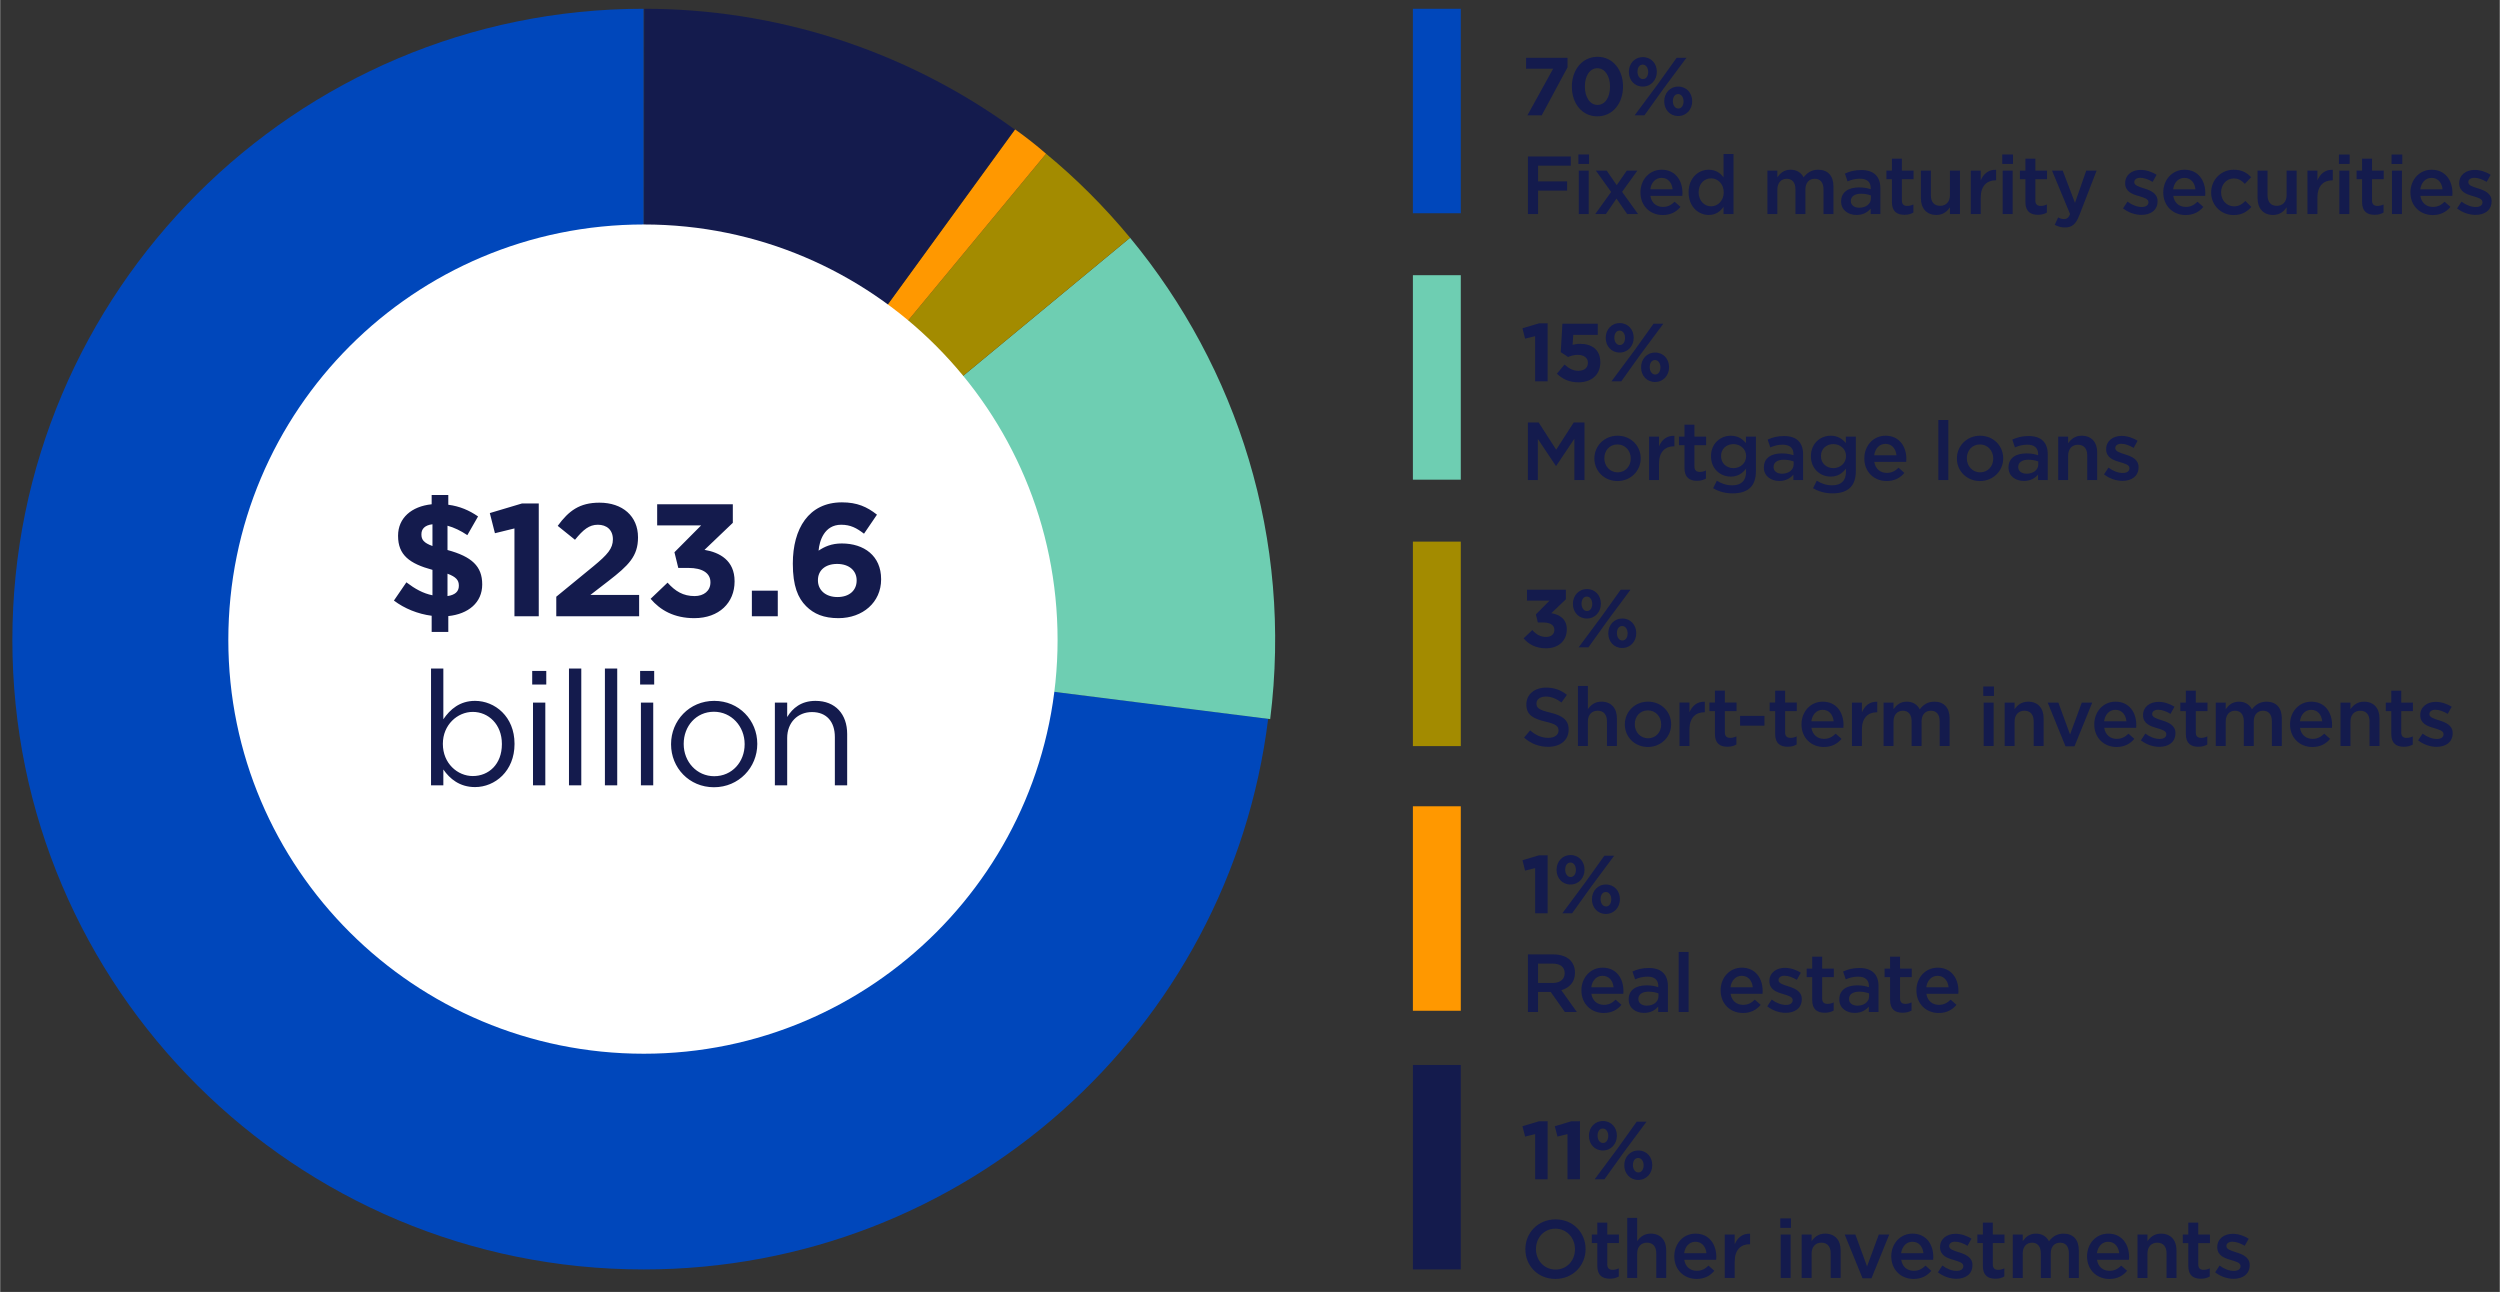<?xml version="1.0" encoding="UTF-8"?><svg id="a" xmlns="http://www.w3.org/2000/svg" width="7.597in" height="3.926in" viewBox="0 0 546.952 282.7"><rect x="0" y="0" width="546.952" height="282.7" fill="#333333" stroke="none"/><defs><style>.b{fill:#0047bb;}.c{fill:#fff;}.d{fill:#ff9800;}.e{fill:#141b4d;}.f{fill:#a38b00;}.g{fill:#6eceb2;}</style></defs><path class="b" d="m277.453,157.256l-136.67-17.217V1.919C64.565,1.919,2.663,63.821,2.663,140.039s61.902,137.734,138.12,137.734c70.415,0,128.255-52.424,136.67-120.517"/><path class="g" d="m277.894,157.353c4.933-39.366-7.158-76.895-30.661-105.332l-106.396,88.019,137.057,17.313Z"/><path class="f" d="m247.233,52.021c-5.61-6.771-11.8-12.961-18.377-18.377l-88.019,106.395,106.396-88.018Z"/><path class="d" d="m228.856,33.644c-2.225-1.935-4.449-3.675-6.771-5.32l-81.247,111.716,88.018-106.396Z"/><path class="e" d="m221.988,28.324C197.517,10.527,169.08,1.919,140.934,1.919l-.097,138.12L221.988,28.324Z"/><path class="c" d="m140.838,49.119c-50.296,0-90.92,40.624-90.92,90.92,0,49.909,40.624,90.533,90.92,90.533,49.909,0,90.533-40.624,90.533-90.533,0-50.296-40.624-90.92-90.533-90.92"/><rect class="b" x="309.12" y="1.919" width="10.479" height="44.743"/><rect class="g" x="309.121" y="60.217" width="10.478" height="44.743"/><rect class="f" x="309.121" y="118.515" width="10.478" height="44.743"/><rect class="d" x="309.121" y="176.427" width="10.478" height="44.743"/><rect class="e" x="309.121" y="233.03" width="10.478" height="44.743"/><g><path class="e" d="m169.511,171.842h2.695v-10.36c0-3.395,2.31-5.67,5.425-5.67,3.185,0,5.005,2.1,5.005,5.46v10.57h2.695v-11.235c0-4.305-2.555-7.245-6.93-7.245-3.115,0-5.005,1.575-6.195,3.535v-3.15h-2.695v18.095Zm-13.265-1.995c-3.815,0-6.685-3.15-6.685-7.035v-.07c0-3.815,2.695-7,6.615-7,3.815,0,6.72,3.185,6.72,7.07v.07c0,3.815-2.73,6.965-6.65,6.965m-.07,2.415c5.46,0,9.485-4.34,9.485-9.45v-.07c0-5.11-3.99-9.38-9.415-9.38-5.46,0-9.45,4.34-9.45,9.45v.07c0,5.11,3.955,9.38,9.38,9.38m-15.977-.42h2.695v-18.095h-2.695v18.095Zm-.175-22.05h3.08v-2.975h-3.08v2.975Zm-7.703,22.05h2.695v-25.55h-2.695v25.55Zm-7.864,0h2.695v-25.55h-2.695v25.55Zm-7.871,0h2.695v-18.095h-2.695v18.095Zm-.175-22.05h3.08v-2.975h-3.08v2.975Zm-13.002,20.02c-3.36,0-6.545-2.8-6.545-7v-.07c0-4.13,3.185-6.965,6.545-6.965,3.43,0,6.37,2.73,6.37,7v.07c0,4.375-2.87,6.965-6.37,6.965m.49,2.415c4.375,0,8.645-3.5,8.645-9.415v-.07c0-5.95-4.305-9.38-8.645-9.38-3.325,0-5.46,1.855-6.93,4.025v-11.095h-2.695v25.55h2.695v-3.465c1.4,2.03,3.57,3.85,6.93,3.85"/><path class="e" d="m183.204,130.642c-2.66,0-4.27-1.575-4.27-3.64v-.07c0-2.065,1.54-3.535,4.2-3.535s4.27,1.505,4.27,3.57v.07c0,2.1-1.54,3.605-4.2,3.605m.21,4.62c5.32,0,9.345-3.465,9.345-8.47v-.07c0-5.11-3.745-7.805-8.61-7.805-2.24,0-3.78.7-5.075,1.575.175-2.135,1.26-5.67,4.935-5.67,2.1,0,3.395.735,5.005,1.96l2.835-4.165c-2.17-1.715-4.34-2.695-7.665-2.695-7.315,0-10.745,5.81-10.745,13.37v.07c0,4.865,1.12,7.49,2.905,9.275,1.715,1.715,3.885,2.625,7.07,2.625m-18.938-.42h5.67v-5.6h-5.67v5.6Zm-12.603.42c5.46,0,8.82-3.395,8.82-8.015v-.07c0-4.55-3.255-6.3-6.58-6.86l6.195-5.915v-4.06h-16.555v4.62h9.625l-5.845,5.88.84,3.43h2.24c3.01,0,4.795,1.12,4.795,3.115v.07c0,1.82-1.435,2.975-3.465,2.975-2.485,0-4.235-1.05-5.915-2.94l-3.71,3.535c2.1,2.485,5.145,4.235,9.555,4.235m-30.198-.42h18.13v-4.655h-10.675l3.99-3.08c4.34-3.36,6.44-5.39,6.44-9.485v-.07c0-4.585-3.36-7.56-8.435-7.56-4.375,0-6.72,1.785-9.135,5.075l3.78,3.045c1.82-2.24,3.115-3.29,5.005-3.29,1.925,0,3.29,1.12,3.29,3.185,0,2.03-1.19,3.36-4.235,5.88l-8.155,6.685v4.27Zm-9.152,0h5.32v-24.675h-3.675l-7.035,2.1,1.12,4.41,4.27-1.05v19.215Zm-20.356-17.885v-.07c0-1.12.7-1.96,2.415-2.17v4.76c-1.925-.7-2.415-1.4-2.415-2.52m8.19,11.165v.07c0,1.26-.84,1.995-2.485,2.24v-4.9c1.89.7,2.485,1.435,2.485,2.59m4.2-15.12c-1.925-1.33-4.025-2.24-6.51-2.555v-2.135h-3.64v2.03c-4.41.455-7.35,3.01-7.35,6.86v.07c0,4.165,2.485,6.055,7.525,7.42v5.565c-2.065-.42-3.815-1.4-5.705-2.835l-2.73,3.99c2.31,1.75,5.25,2.94,8.26,3.325v3.535h3.64v-3.465c4.41-.455,7.42-2.975,7.42-6.895v-.07c0-3.92-2.275-6.055-7.595-7.49v-5.32c1.435.385,2.94,1.12,4.34,2.065l2.345-4.095Z"/></g><g><path class="e" d="m488.692,279.823c1.98,0,3.528-.99,3.528-2.988v-.036c0-1.71-1.566-2.34-2.952-2.772-1.116-.36-2.142-.648-2.142-1.35v-.036c0-.54.486-.936,1.332-.936.792,0,1.764.342,2.682.9l.864-1.548c-1.008-.666-2.304-1.08-3.492-1.08-1.89,0-3.384,1.098-3.384,2.898v.036c0,1.818,1.566,2.394,2.97,2.79,1.116.342,2.124.594,2.124,1.332v.036c0,.63-.54,1.026-1.476,1.026-.972,0-2.07-.396-3.114-1.17l-.972,1.476c1.188.936,2.682,1.422,4.032,1.422m-7.166-.018c.828,0,1.422-.18,1.962-.486v-1.782c-.432.216-.864.324-1.35.324-.738,0-1.17-.342-1.17-1.188v-4.662h2.556v-1.872h-2.556v-2.61h-2.178v2.61h-1.206v1.872h1.206v5.004c0,2.088,1.134,2.79,2.736,2.79m-13.851-.162h2.178v-5.364c0-1.476.882-2.358,2.142-2.358,1.296,0,2.034.846,2.034,2.322v5.4h2.178v-6.066c0-2.196-1.242-3.636-3.384-3.636-1.476,0-2.358.774-2.97,1.656v-1.458h-2.178v9.504Zm-8.881-5.418c.198-1.476,1.134-2.502,2.466-2.502,1.44,0,2.268,1.098,2.412,2.502h-4.878Zm2.718,5.634c1.746,0,2.988-.702,3.888-1.782l-1.278-1.134c-.756.738-1.512,1.134-2.574,1.134-1.404,0-2.502-.864-2.736-2.412h6.984c.018-.216.036-.414.036-.612,0-2.736-1.53-5.112-4.554-5.112-2.718,0-4.644,2.232-4.644,4.95v.036c0,2.934,2.124,4.932,4.878,4.932m-21.133-.216h2.178v-5.364c0-1.458.828-2.358,2.034-2.358s1.926.828,1.926,2.304v5.418h2.178v-5.364c0-1.53.846-2.358,2.034-2.358,1.224,0,1.926.81,1.926,2.322v5.4h2.178v-6.066c0-2.322-1.26-3.636-3.33-3.636-1.44,0-2.448.666-3.204,1.674-.504-1.008-1.476-1.674-2.844-1.674-1.458,0-2.286.792-2.898,1.638v-1.44h-2.178v9.504Zm-3.809.162c.828,0,1.422-.18,1.962-.486v-1.782c-.432.216-.864.324-1.35.324-.738,0-1.17-.342-1.17-1.188v-4.662h2.556v-1.872h-2.556v-2.61h-2.178v2.61h-1.206v1.872h1.206v5.004c0,2.088,1.134,2.79,2.736,2.79m-8.541.018c1.98,0,3.528-.99,3.528-2.988v-.036c0-1.71-1.566-2.34-2.952-2.772-1.116-.36-2.142-.648-2.142-1.35v-.036c0-.54.486-.936,1.332-.936.792,0,1.764.342,2.682.9l.864-1.548c-1.008-.666-2.304-1.08-3.492-1.08-1.89,0-3.384,1.098-3.384,2.898v.036c0,1.818,1.566,2.394,2.97,2.79,1.116.342,2.124.594,2.124,1.332v.036c0,.63-.54,1.026-1.476,1.026-.972,0-2.07-.396-3.114-1.17l-.972,1.476c1.188.936,2.682,1.422,4.032,1.422m-12.078-5.598c.198-1.476,1.134-2.502,2.466-2.502,1.44,0,2.268,1.098,2.412,2.502h-4.878Zm2.718,5.634c1.746,0,2.988-.702,3.888-1.782l-1.278-1.134c-.756.738-1.512,1.134-2.574,1.134-1.404,0-2.502-.864-2.736-2.412h6.984c.018-.216.036-.414.036-.612,0-2.736-1.53-5.112-4.554-5.112-2.718,0-4.644,2.232-4.644,4.95v.036c0,2.934,2.124,4.932,4.878,4.932m-11.168-.144h1.962l3.888-9.576h-2.286l-2.574,6.984-2.556-6.984h-2.34l3.906,9.576Zm-13.32-.072h2.178v-5.364c0-1.476.882-2.358,2.142-2.358,1.296,0,2.034.846,2.034,2.322v5.4h2.178v-6.066c0-2.196-1.242-3.636-3.384-3.636-1.476,0-2.358.774-2.97,1.656v-1.458h-2.178v9.504Zm-4.588,0h2.178v-9.504h-2.178v9.504Zm-.09-10.962h2.34v-2.07h-2.34v2.07Zm-12.15,10.962h2.178v-3.618c0-2.52,1.332-3.762,3.24-3.762h.126v-2.304c-1.674-.072-2.772.9-3.366,2.322v-2.142h-2.178v9.504Zm-8.881-5.418c.198-1.476,1.134-2.502,2.466-2.502,1.44,0,2.268,1.098,2.412,2.502h-4.878Zm2.718,5.634c1.746,0,2.988-.702,3.888-1.782l-1.278-1.134c-.756.738-1.512,1.134-2.574,1.134-1.404,0-2.502-.864-2.736-2.412h6.984c.018-.216.036-.414.036-.612,0-2.736-1.53-5.112-4.554-5.112-2.718,0-4.644,2.232-4.644,4.95v.036c0,2.934,2.124,4.932,4.878,4.932m-15.176-.216h2.178v-5.364c0-1.476.882-2.358,2.142-2.358,1.296,0,2.034.846,2.034,2.322v5.4h2.178v-6.066c0-2.196-1.242-3.636-3.384-3.636-1.476,0-2.358.774-2.97,1.656v-5.094h-2.178v13.14Zm-3.809.162c.828,0,1.422-.18,1.962-.486v-1.782c-.432.216-.864.324-1.35.324-.738,0-1.17-.342-1.17-1.188v-4.662h2.556v-1.872h-2.556v-2.61h-2.178v2.61h-1.206v1.872h1.206v5.004c0,2.088,1.134,2.79,2.736,2.79m-11.874-1.998c-2.502,0-4.284-2.016-4.284-4.464v-.036c0-2.448,1.746-4.446,4.248-4.446s4.284,2.034,4.284,4.482v.036c0,2.448-1.746,4.428-4.248,4.428m-.036,2.052c3.87,0,6.606-2.97,6.606-6.516v-.036c0-3.546-2.7-6.48-6.57-6.48s-6.606,2.97-6.606,6.516v.036c0,3.546,2.7,6.48,6.57,6.48"/><path class="e" d="m358.455,256.549c-.72,0-1.188-.738-1.188-1.584v-.036c0-.828.396-1.548,1.152-1.548.72,0,1.188.738,1.188,1.584v.036c0,.81-.396,1.548-1.152,1.548m-.036,1.638c1.836,0,3.078-1.458,3.078-3.222v-.036c0-1.764-1.224-3.186-3.042-3.186-1.836,0-3.078,1.44-3.078,3.222v.036c0,1.764,1.224,3.186,3.042,3.186m-4.482-6.93l-5.04,6.786h2.142l4.158-5.814,5.04-6.786h-2.142l-4.158,5.814Zm-3.258-4.32c.72,0,1.188.738,1.188,1.584v.036c0,.81-.396,1.548-1.152,1.548-.72,0-1.188-.738-1.188-1.584v-.036c0-.828.396-1.548,1.152-1.548m0,4.806c1.836,0,3.078-1.458,3.078-3.222v-.036c0-1.764-1.224-3.186-3.042-3.186-1.836,0-3.078,1.44-3.078,3.222v.036c0,1.764,1.224,3.186,3.042,3.186m-7.733,6.3h2.736v-12.69h-1.89l-3.618,1.08.576,2.268,2.196-.54v9.882Zm-7.079,0h2.736v-12.69h-1.89l-3.618,1.08.576,2.268,2.196-.54v9.882Z"/><path class="e" d="m421.457,216.025c.198-1.476,1.134-2.502,2.466-2.502,1.44,0,2.268,1.098,2.412,2.502h-4.878Zm2.718,5.634c1.746,0,2.988-.702,3.888-1.782l-1.278-1.134c-.756.738-1.512,1.134-2.574,1.134-1.404,0-2.502-.864-2.736-2.412h6.984c.018-.216.036-.414.036-.612,0-2.736-1.53-5.112-4.554-5.112-2.718,0-4.644,2.232-4.644,4.95v.036c0,2.934,2.124,4.932,4.878,4.932m-7.903-.054c.828,0,1.422-.18,1.962-.486v-1.782c-.432.216-.864.324-1.35.324-.738,0-1.17-.342-1.17-1.188v-4.662h2.556v-1.872h-2.556v-2.61h-2.178v2.61h-1.206v1.872h1.206v5.004c0,2.088,1.134,2.79,2.736,2.79m-9.871-1.548c-1.044,0-1.854-.522-1.854-1.44v-.036c0-.99.828-1.584,2.232-1.584.864,0,1.602.162,2.16.378v.648c0,1.206-1.098,2.034-2.538,2.034m-.612,1.584c1.458,0,2.448-.612,3.096-1.386v1.188h2.124v-5.634c0-1.242-.324-2.25-1.026-2.934-.666-.684-1.728-1.062-3.15-1.062-1.512,0-2.538.306-3.582.774l.576,1.71c.864-.36,1.656-.594,2.718-.594,1.53,0,2.358.72,2.358,2.07v.234c-.738-.234-1.494-.396-2.556-.396-2.322,0-3.924,1.008-3.924,3.06v.036c0,1.908,1.584,2.934,3.366,2.934m-6.561-.036c.828,0,1.422-.18,1.962-.486v-1.782c-.432.216-.864.324-1.35.324-.738,0-1.17-.342-1.17-1.188v-4.662h2.556v-1.872h-2.556v-2.61h-2.178v2.61h-1.206v1.872h1.206v5.004c0,2.088,1.134,2.79,2.736,2.79m-8.541.018c1.98,0,3.528-.99,3.528-2.988v-.036c0-1.71-1.566-2.34-2.952-2.772-1.116-.36-2.142-.648-2.142-1.35v-.036c0-.54.486-.936,1.332-.936.792,0,1.764.342,2.682.9l.864-1.548c-1.008-.666-2.304-1.08-3.492-1.08-1.89,0-3.384,1.098-3.384,2.898v.036c0,1.818,1.566,2.394,2.97,2.79,1.116.342,2.124.594,2.124,1.332v.036c0,.63-.54,1.026-1.476,1.026-.972,0-2.07-.396-3.114-1.17l-.972,1.476c1.188.936,2.682,1.422,4.032,1.422m-12.078-5.598c.198-1.476,1.134-2.502,2.466-2.502,1.44,0,2.268,1.098,2.412,2.502h-4.878Zm2.718,5.634c1.746,0,2.988-.702,3.888-1.782l-1.278-1.134c-.756.738-1.512,1.134-2.574,1.134-1.404,0-2.502-.864-2.736-2.412h6.984c.018-.216.036-.414.036-.612,0-2.736-1.53-5.112-4.554-5.112-2.718,0-4.644,2.232-4.644,4.95v.036c0,2.934,2.124,4.932,4.878,4.932m-14.058-.216h2.178v-13.14h-2.178v13.14Zm-6.962-1.386c-1.044,0-1.854-.522-1.854-1.44v-.036c0-.99.828-1.584,2.232-1.584.864,0,1.602.162,2.16.378v.648c0,1.206-1.098,2.034-2.538,2.034m-.612,1.584c1.458,0,2.448-.612,3.096-1.386v1.188h2.124v-5.634c0-1.242-.324-2.25-1.026-2.934-.666-.684-1.728-1.062-3.15-1.062-1.512,0-2.538.306-3.582.774l.576,1.71c.864-.36,1.656-.594,2.718-.594,1.53,0,2.358.72,2.358,2.07v.234c-.738-.234-1.494-.396-2.556-.396-2.322,0-3.924,1.008-3.924,3.06v.036c0,1.908,1.584,2.934,3.366,2.934m-11.547-5.616c.198-1.476,1.134-2.502,2.466-2.502,1.44,0,2.268,1.098,2.412,2.502h-4.878Zm2.718,5.634c1.746,0,2.988-.702,3.888-1.782l-1.278-1.134c-.756.738-1.512,1.134-2.574,1.134-1.404,0-2.502-.864-2.736-2.412h6.984c.018-.216.036-.414.036-.612,0-2.736-1.53-5.112-4.554-5.112-2.718,0-4.644,2.232-4.644,4.95v.036c0,2.934,2.124,4.932,4.878,4.932m-14.369-6.57v-4.23h3.222c1.638,0,2.61.738,2.61,2.088v.036c0,1.278-1.008,2.106-2.592,2.106h-3.24Zm-2.214,6.354h2.214v-4.392h2.772l3.096,4.392h2.628l-3.402-4.77c1.746-.504,2.988-1.746,2.988-3.816v-.036c0-1.098-.378-2.034-1.044-2.718-.81-.792-2.052-1.26-3.636-1.26h-5.616v12.6Z"/><path class="e" d="m351.376,198.349c-.72,0-1.188-.738-1.188-1.584v-.036c0-.828.396-1.548,1.152-1.548.72,0,1.188.738,1.188,1.584v.036c0,.81-.396,1.548-1.152,1.548m-.036,1.638c1.836,0,3.078-1.458,3.078-3.222v-.036c0-1.764-1.224-3.186-3.042-3.186-1.836,0-3.078,1.44-3.078,3.222v.036c0,1.764,1.224,3.186,3.042,3.186m-4.482-6.93l-5.04,6.786h2.142l4.158-5.814,5.04-6.786h-2.142l-4.158,5.814Zm-3.258-4.32c.72,0,1.188.738,1.188,1.584v.036c0,.81-.396,1.548-1.152,1.548-.72,0-1.188-.738-1.188-1.584v-.036c0-.828.396-1.548,1.152-1.548m0,4.806c1.836,0,3.078-1.458,3.078-3.222v-.036c0-1.764-1.224-3.186-3.042-3.186-1.836,0-3.078,1.44-3.078,3.222v.036c0,1.764,1.224,3.186,3.042,3.186m-7.733,6.3h2.736v-12.69h-1.89l-3.618,1.08.576,2.268,2.196-.54v9.882Z"/><path class="e" d="m533.11,163.423c1.98,0,3.528-.99,3.528-2.988v-.036c0-1.71-1.566-2.34-2.952-2.772-1.116-.36-2.142-.648-2.142-1.35v-.036c0-.54.486-.936,1.332-.936.792,0,1.764.342,2.682.9l.864-1.548c-1.008-.666-2.304-1.08-3.492-1.08-1.89,0-3.384,1.098-3.384,2.898v.036c0,1.818,1.566,2.394,2.97,2.79,1.116.342,2.124.594,2.124,1.332v.036c0,.63-.54,1.026-1.476,1.026-.972,0-2.07-.396-3.114-1.17l-.972,1.476c1.188.936,2.682,1.422,4.032,1.422m-7.165-.018c.828,0,1.422-.18,1.962-.486v-1.782c-.432.216-.864.324-1.35.324-.738,0-1.17-.342-1.17-1.188v-4.662h2.556v-1.872h-2.556v-2.61h-2.178v2.61h-1.206v1.872h1.206v5.004c0,2.088,1.134,2.79,2.736,2.79m-13.851-.162h2.178v-5.364c0-1.476.882-2.358,2.142-2.358,1.296,0,2.034.846,2.034,2.322v5.4h2.178v-6.066c0-2.196-1.242-3.636-3.384-3.636-1.476,0-2.358.774-2.97,1.656v-1.458h-2.178v9.504Zm-8.881-5.418c.198-1.476,1.134-2.502,2.466-2.502,1.44,0,2.268,1.098,2.412,2.502h-4.878Zm2.718,5.634c1.746,0,2.988-.702,3.888-1.782l-1.278-1.134c-.756.738-1.512,1.134-2.574,1.134-1.404,0-2.502-.864-2.736-2.412h6.984c.018-.216.036-.414.036-.612,0-2.736-1.53-5.112-4.554-5.112-2.718,0-4.644,2.232-4.644,4.95v.036c0,2.934,2.124,4.932,4.878,4.932m-21.134-.216h2.178v-5.364c0-1.458.828-2.358,2.034-2.358s1.926.828,1.926,2.304v5.418h2.178v-5.364c0-1.53.846-2.358,2.034-2.358,1.224,0,1.926.81,1.926,2.322v5.4h2.178v-6.066c0-2.322-1.26-3.636-3.33-3.636-1.44,0-2.448.666-3.204,1.674-.504-1.008-1.476-1.674-2.844-1.674-1.458,0-2.286.792-2.898,1.638v-1.44h-2.178v9.504Zm-3.809.162c.828,0,1.422-.18,1.962-.486v-1.782c-.432.216-.864.324-1.35.324-.738,0-1.17-.342-1.17-1.188v-4.662h2.556v-1.872h-2.556v-2.61h-2.178v2.61h-1.206v1.872h1.206v5.004c0,2.088,1.134,2.79,2.736,2.79m-8.541.018c1.98,0,3.528-.99,3.528-2.988v-.036c0-1.71-1.566-2.34-2.952-2.772-1.116-.36-2.142-.648-2.142-1.35v-.036c0-.54.486-.936,1.332-.936.792,0,1.764.342,2.682.9l.864-1.548c-1.008-.666-2.304-1.08-3.492-1.08-1.89,0-3.384,1.098-3.384,2.898v.036c0,1.818,1.566,2.394,2.97,2.79,1.116.342,2.124.594,2.124,1.332v.036c0,.63-.54,1.026-1.476,1.026-.972,0-2.07-.396-3.114-1.17l-.972,1.476c1.188.936,2.682,1.422,4.032,1.422m-12.077-5.598c.198-1.476,1.134-2.502,2.466-2.502,1.44,0,2.268,1.098,2.412,2.502h-4.878Zm2.718,5.634c1.746,0,2.988-.702,3.888-1.782l-1.278-1.134c-.756.738-1.512,1.134-2.574,1.134-1.404,0-2.502-.864-2.736-2.412h6.984c.018-.216.036-.414.036-.612,0-2.736-1.53-5.112-4.554-5.112-2.718,0-4.644,2.232-4.644,4.95v.036c0,2.934,2.124,4.932,4.878,4.932m-11.169-.144h1.962l3.888-9.576h-2.286l-2.574,6.984-2.556-6.984h-2.34l3.906,9.576Zm-13.32-.072h2.178v-5.364c0-1.476.882-2.358,2.142-2.358,1.296,0,2.034.846,2.034,2.322v5.4h2.178v-6.066c0-2.196-1.242-3.636-3.384-3.636-1.476,0-2.358.774-2.97,1.656v-1.458h-2.178v9.504Zm-4.588,0h2.178v-9.504h-2.178v9.504Zm-.09-10.962h2.34v-2.07h-2.34v2.07Zm-21.816,10.962h2.178v-5.364c0-1.458.828-2.358,2.034-2.358s1.926.828,1.926,2.304v5.418h2.178v-5.364c0-1.53.846-2.358,2.034-2.358,1.224,0,1.926.81,1.926,2.322v5.4h2.178v-6.066c0-2.322-1.26-3.636-3.33-3.636-1.44,0-2.448.666-3.204,1.674-.504-1.008-1.476-1.674-2.844-1.674-1.458,0-2.286.792-2.898,1.638v-1.44h-2.178v9.504Zm-6.919,0h2.178v-3.618c0-2.52,1.332-3.762,3.24-3.762h.126v-2.304c-1.674-.072-2.772.9-3.366,2.322v-2.142h-2.178v9.504Zm-8.881-5.418c.198-1.476,1.134-2.502,2.466-2.502,1.44,0,2.268,1.098,2.412,2.502h-4.878Zm2.718,5.634c1.746,0,2.988-.702,3.888-1.782l-1.278-1.134c-.756.738-1.512,1.134-2.574,1.134-1.404,0-2.502-.864-2.736-2.412h6.984c.018-.216.036-.414.036-.612,0-2.736-1.53-5.112-4.554-5.112-2.718,0-4.644,2.232-4.644,4.95v.036c0,2.934,2.124,4.932,4.878,4.932m-7.904-.054c.828,0,1.422-.18,1.962-.486v-1.782c-.432.216-.864.324-1.35.324-.738,0-1.17-.342-1.17-1.188v-4.662h2.556v-1.872h-2.556v-2.61h-2.178v2.61h-1.206v1.872h1.206v5.004c0,2.088,1.134,2.79,2.736,2.79m-10.407-4.608h5.328v-2.142h-5.328v2.142Zm-2.774,4.608c.828,0,1.422-.18,1.962-.486v-1.782c-.432.216-.864.324-1.35.324-.738,0-1.17-.342-1.17-1.188v-4.662h2.556v-1.872h-2.556v-2.61h-2.178v2.61h-1.206v1.872h1.206v5.004c0,2.088,1.134,2.79,2.736,2.79m-10.488-.162h2.178v-3.618c0-2.52,1.332-3.762,3.24-3.762h.126v-2.304c-1.674-.072-2.772.9-3.366,2.322v-2.142h-2.178v9.504Zm-6.887-1.692c-1.692,0-2.898-1.386-2.898-3.042v-.036c0-1.656,1.116-3.024,2.862-3.024,1.71,0,2.916,1.386,2.916,3.06v.036c0,1.638-1.116,3.006-2.88,3.006m-.036,1.908c2.934,0,5.094-2.25,5.094-4.95v-.036c0-2.718-2.142-4.932-5.058-4.932s-5.076,2.25-5.076,4.968v.036c0,2.7,2.142,4.914,5.04,4.914m-15.304-.216h2.178v-5.364c0-1.476.882-2.358,2.142-2.358,1.296,0,2.034.846,2.034,2.322v5.4h2.178v-6.066c0-2.196-1.242-3.636-3.384-3.636-1.476,0-2.358.774-2.97,1.656v-5.094h-2.178v13.14Zm-6.53.18c2.646,0,4.5-1.404,4.5-3.762v-.036c0-2.088-1.368-3.042-4.032-3.69-2.43-.576-3.006-1.008-3.006-1.98v-.036c0-.828.756-1.494,2.052-1.494,1.152,0,2.286.45,3.42,1.296l1.188-1.674c-1.278-1.026-2.736-1.584-4.572-1.584-2.502,0-4.302,1.494-4.302,3.654v.036c0,2.322,1.512,3.114,4.194,3.762,2.34.54,2.844,1.026,2.844,1.926v.036c0,.936-.864,1.584-2.232,1.584-1.548,0-2.772-.594-3.978-1.638l-1.332,1.584c1.512,1.35,3.33,2.016,5.256,2.016"/><path class="e" d="m354.952,140.149c-.72,0-1.188-.738-1.188-1.584v-.036c0-.828.396-1.548,1.152-1.548.72,0,1.188.738,1.188,1.584v.036c0,.81-.396,1.548-1.152,1.548m-.036,1.638c1.836,0,3.078-1.458,3.078-3.222v-.036c0-1.764-1.224-3.186-3.042-3.186-1.836,0-3.078,1.44-3.078,3.222v.036c0,1.764,1.224,3.186,3.042,3.186m-4.482-6.93l-5.04,6.786h2.142l4.158-5.814,5.04-6.786h-2.142l-4.158,5.814Zm-3.258-4.32c.72,0,1.188.738,1.188,1.584v.036c0,.81-.396,1.548-1.152,1.548-.72,0-1.188-.738-1.188-1.584v-.036c0-.828.396-1.548,1.152-1.548m0,4.806c1.836,0,3.078-1.458,3.078-3.222v-.036c0-1.764-1.224-3.186-3.042-3.186-1.836,0-3.078,1.44-3.078,3.222v.036c0,1.764,1.224,3.186,3.042,3.186m-8.915,6.516c2.808,0,4.536-1.746,4.536-4.122v-.036c0-2.34-1.674-3.24-3.384-3.528l3.186-3.042v-2.088h-8.514v2.376h4.95l-3.006,3.024.432,1.764h1.152c1.548,0,2.466.576,2.466,1.602v.036c0,.936-.738,1.53-1.782,1.53-1.278,0-2.178-.54-3.042-1.512l-1.908,1.818c1.08,1.278,2.646,2.178,4.914,2.178"/><path class="e" d="m464.38,105.223c1.98,0,3.528-.99,3.528-2.988v-.036c0-1.71-1.566-2.34-2.952-2.772-1.116-.36-2.142-.648-2.142-1.35v-.036c0-.54.486-.936,1.332-.936.792,0,1.764.342,2.682.9l.864-1.548c-1.008-.666-2.304-1.08-3.492-1.08-1.89,0-3.384,1.098-3.384,2.898v.036c0,1.818,1.566,2.394,2.97,2.79,1.116.342,2.124.594,2.124,1.332v.036c0,.63-.54,1.026-1.476,1.026-.972,0-2.07-.396-3.114-1.17l-.972,1.476c1.188.936,2.682,1.422,4.032,1.422m-14.06-.18h2.178v-5.364c0-1.476.882-2.358,2.142-2.358,1.296,0,2.034.846,2.034,2.322v5.4h2.178v-6.066c0-2.196-1.242-3.636-3.384-3.636-1.476,0-2.358.774-2.97,1.656v-1.458h-2.178v9.504Zm-6.894-1.386c-1.044,0-1.854-.522-1.854-1.44v-.036c0-.99.828-1.584,2.232-1.584.864,0,1.602.162,2.16.378v.648c0,1.206-1.098,2.034-2.538,2.034m-.612,1.584c1.458,0,2.448-.612,3.096-1.386v1.188h2.124v-5.634c0-1.242-.324-2.25-1.026-2.934-.666-.684-1.728-1.062-3.15-1.062-1.512,0-2.538.306-3.582.774l.576,1.71c.864-.36,1.656-.594,2.718-.594,1.53,0,2.358.72,2.358,2.07v.234c-.738-.234-1.494-.396-2.556-.396-2.322,0-3.924,1.008-3.924,3.06v.036c0,1.908,1.584,2.934,3.366,2.934m-9.585-1.89c-1.692,0-2.898-1.386-2.898-3.042v-.036c0-1.656,1.116-3.024,2.862-3.024,1.71,0,2.916,1.386,2.916,3.06v.036c0,1.638-1.116,3.006-2.88,3.006m-.036,1.908c2.934,0,5.094-2.25,5.094-4.95v-.036c0-2.718-2.142-4.932-5.058-4.932s-5.076,2.25-5.076,4.968v.036c0,2.7,2.142,4.914,5.04,4.914m-9.095-.216h2.178v-13.14h-2.178v13.14Zm-14.039-5.418c.198-1.476,1.134-2.502,2.466-2.502,1.44,0,2.268,1.098,2.412,2.502h-4.878Zm2.718,5.634c1.746,0,2.988-.702,3.888-1.782l-1.278-1.134c-.756.738-1.512,1.134-2.574,1.134-1.404,0-2.502-.864-2.736-2.412h6.984c.018-.216.036-.414.036-.612,0-2.736-1.53-5.112-4.554-5.112-2.718,0-4.644,2.232-4.644,4.95v.036c0,2.934,2.124,4.932,4.878,4.932m-11.671-2.826c-1.494,0-2.7-1.062-2.7-2.61v-.036c0-1.566,1.188-2.61,2.7-2.61s2.79,1.062,2.79,2.61v.036c0,1.548-1.278,2.61-2.79,2.61m-.18,5.526c1.71,0,3.042-.414,3.906-1.278.792-.792,1.206-1.98,1.206-3.582v-7.56h-2.178v1.422c-.738-.882-1.728-1.62-3.33-1.62-2.214,0-4.32,1.656-4.32,4.464v.036c0,2.79,2.088,4.446,4.32,4.446,1.566,0,2.556-.72,3.348-1.746v.738c0,1.908-1.062,2.916-3.006,2.916-1.296,0-2.358-.378-3.384-1.008l-.81,1.638c1.224.738,2.682,1.134,4.248,1.134m-11.031-4.302c-1.044,0-1.854-.522-1.854-1.44v-.036c0-.99.828-1.584,2.232-1.584.864,0,1.602.162,2.16.378v.648c0,1.206-1.098,2.034-2.538,2.034m-.612,1.584c1.458,0,2.448-.612,3.096-1.386v1.188h2.124v-5.634c0-1.242-.324-2.25-1.026-2.934-.666-.684-1.728-1.062-3.15-1.062-1.512,0-2.538.306-3.582.774l.576,1.71c.864-.36,1.656-.594,2.718-.594,1.53,0,2.358.72,2.358,2.07v.234c-.738-.234-1.494-.396-2.556-.396-2.322,0-3.924,1.008-3.924,3.06v.036c0,1.908,1.584,2.934,3.366,2.934m-10.038-2.808c-1.494,0-2.7-1.062-2.7-2.61v-.036c0-1.566,1.188-2.61,2.7-2.61s2.79,1.062,2.79,2.61v.036c0,1.548-1.278,2.61-2.79,2.61m-.18,5.526c1.71,0,3.042-.414,3.906-1.278.792-.792,1.206-1.98,1.206-3.582v-7.56h-2.178v1.422c-.738-.882-1.728-1.62-3.33-1.62-2.214,0-4.32,1.656-4.32,4.464v.036c0,2.79,2.088,4.446,4.32,4.446,1.566,0,2.556-.72,3.348-1.746v.738c0,1.908-1.062,2.916-3.006,2.916-1.296,0-2.358-.378-3.384-1.008l-.81,1.638c1.224.738,2.682,1.134,4.248,1.134m-7.783-2.754c.828,0,1.422-.18,1.962-.486v-1.782c-.432.216-.864.324-1.35.324-.738,0-1.17-.342-1.17-1.188v-4.662h2.556v-1.872h-2.556v-2.61h-2.178v2.61h-1.206v1.872h1.206v5.004c0,2.088,1.134,2.79,2.736,2.79m-10.489-.162h2.178v-3.618c0-2.52,1.332-3.762,3.24-3.762h.126v-2.304c-1.674-.072-2.772.9-3.366,2.322v-2.142h-2.178v9.504Zm-6.886-1.692c-1.692,0-2.898-1.386-2.898-3.042v-.036c0-1.656,1.116-3.024,2.862-3.024,1.71,0,2.916,1.386,2.916,3.06v.036c0,1.638-1.116,3.006-2.88,3.006m-.036,1.908c2.934,0,5.094-2.25,5.094-4.95v-.036c0-2.718-2.142-4.932-5.058-4.932s-5.076,2.25-5.076,4.968v.036c0,2.7,2.142,4.914,5.04,4.914m-19.588-.216h2.178v-9l3.942,5.904h.072l3.978-5.94v9.036h2.214v-12.6h-2.358l-3.834,5.958-3.834-5.958h-2.358v12.6Z"/><path class="e" d="m362.132,81.949c-.72,0-1.188-.738-1.188-1.584v-.036c0-.828.396-1.548,1.152-1.548.72,0,1.188.738,1.188,1.584v.036c0,.81-.396,1.548-1.152,1.548m-.036,1.638c1.836,0,3.078-1.458,3.078-3.222v-.036c0-1.764-1.224-3.186-3.042-3.186-1.836,0-3.078,1.44-3.078,3.222v.036c0,1.764,1.224,3.186,3.042,3.186m-4.482-6.93l-5.04,6.786h2.142l4.158-5.814,5.04-6.786h-2.142l-4.158,5.814Zm-3.258-4.32c.72,0,1.188.738,1.188,1.584v.036c0,.81-.396,1.548-1.152,1.548-.72,0-1.188-.738-1.188-1.584v-.036c0-.828.396-1.548,1.152-1.548m0,4.806c1.836,0,3.078-1.458,3.078-3.222v-.036c0-1.764-1.224-3.186-3.042-3.186-1.836,0-3.078,1.44-3.078,3.222v.036c0,1.764,1.224,3.186,3.042,3.186m-9.012,6.516c2.898,0,4.788-1.692,4.788-4.356v-.036c0-2.844-1.962-4.032-4.41-4.032-.702,0-1.152.09-1.656.216l.144-2.178h5.364v-2.43h-7.74l-.36,6.21,1.602,1.062c.594-.252,1.314-.468,2.106-.468,1.314,0,2.232.63,2.232,1.71v.036c0,1.116-.81,1.746-2.106,1.746-1.116,0-2.052-.504-3.006-1.368l-1.674,1.998c1.224,1.17,2.7,1.89,4.716,1.89m-9.477-.216h2.736v-12.69h-1.89l-3.618,1.08.576,2.268,2.196-.54v9.882Z"/><path class="e" d="m541.629,47.023c1.98,0,3.528-.99,3.528-2.988v-.036c0-1.71-1.566-2.34-2.952-2.772-1.116-.36-2.142-.648-2.142-1.35v-.036c0-.54.486-.936,1.332-.936.792,0,1.764.342,2.682.9l.864-1.548c-1.008-.666-2.304-1.08-3.492-1.08-1.89,0-3.384,1.098-3.384,2.898v.036c0,1.818,1.566,2.394,2.97,2.79,1.116.342,2.124.594,2.124,1.332v.036c0,.63-.54,1.026-1.476,1.026-.972,0-2.07-.396-3.114-1.17l-.972,1.476c1.188.936,2.682,1.422,4.032,1.422m-12.078-5.598c.198-1.476,1.134-2.502,2.466-2.502,1.44,0,2.268,1.098,2.412,2.502h-4.878Zm2.718,5.634c1.746,0,2.988-.702,3.888-1.782l-1.278-1.134c-.756.738-1.512,1.134-2.574,1.134-1.404,0-2.502-.864-2.736-2.412h6.984c.018-.216.036-.414.036-.612,0-2.736-1.53-5.112-4.554-5.112-2.718,0-4.644,2.232-4.644,4.95v.036c0,2.934,2.124,4.932,4.878,4.932m-8.911-.216h2.178v-9.504h-2.178v9.504Zm-.09-10.962h2.34v-2.07h-2.34v2.07Zm-3.719,11.124c.828,0,1.422-.18,1.962-.486v-1.782c-.432.216-.864.324-1.35.324-.738,0-1.17-.342-1.17-1.188v-4.662h2.556v-1.872h-2.556v-2.61h-2.178v2.61h-1.206v1.872h1.206v5.004c0,2.088,1.134,2.79,2.736,2.79m-7.708-.162h2.178v-9.504h-2.178v9.504Zm-.09-10.962h2.34v-2.07h-2.34v2.07Zm-6.892,10.962h2.178v-3.618c0-2.52,1.332-3.762,3.24-3.762h.126v-2.304c-1.674-.072-2.772.9-3.366,2.322v-2.142h-2.178v9.504Zm-7.529.198c1.476,0,2.358-.774,2.97-1.674v1.476h2.196v-9.504h-2.196v5.364c0,1.476-.882,2.34-2.142,2.34-1.296,0-2.034-.828-2.034-2.304v-5.4h-2.178v6.048c0,2.214,1.242,3.654,3.384,3.654m-8.631.018c1.854,0,2.952-.738,3.888-1.782l-1.314-1.296c-.684.702-1.44,1.17-2.466,1.17-1.674,0-2.844-1.35-2.844-3.042v-.036c0-1.656,1.17-3.024,2.754-3.024,1.08,0,1.782.486,2.448,1.188l1.368-1.458c-.9-.972-2.016-1.638-3.798-1.638-2.862,0-4.95,2.268-4.95,4.968v.036c0,2.7,2.088,4.914,4.914,4.914m-13.23-5.634c.198-1.476,1.134-2.502,2.466-2.502,1.44,0,2.268,1.098,2.412,2.502h-4.878Zm2.718,5.634c1.746,0,2.988-.702,3.888-1.782l-1.278-1.134c-.756.738-1.512,1.134-2.574,1.134-1.404,0-2.502-.864-2.736-2.412h6.984c.018-.216.036-.414.036-.612,0-2.736-1.53-5.112-4.554-5.112-2.718,0-4.644,2.232-4.644,4.95v.036c0,2.934,2.124,4.932,4.878,4.932m-9.655-.036c1.98,0,3.528-.99,3.528-2.988v-.036c0-1.71-1.566-2.34-2.952-2.772-1.116-.36-2.142-.648-2.142-1.35v-.036c0-.54.486-.936,1.332-.936.792,0,1.764.342,2.682.9l.864-1.548c-1.008-.666-2.304-1.08-3.492-1.08-1.89,0-3.384,1.098-3.384,2.898v.036c0,1.818,1.566,2.394,2.97,2.79,1.116.342,2.124.594,2.124,1.332v.036c0,.63-.54,1.026-1.476,1.026-.972,0-2.07-.396-3.114-1.17l-.972,1.476c1.188.936,2.682,1.422,4.032,1.422m-14.544-2.628l-2.682-7.056h-2.34l3.96,9.522c-.36.81-.738,1.08-1.35,1.08-.45,0-.882-.144-1.278-.36l-.738,1.62c.666.36,1.35.576,2.25.576,1.53,0,2.376-.72,3.132-2.664l3.78-9.774h-2.268l-2.466,7.056Zm-8.11,2.61c.828,0,1.422-.18,1.962-.486v-1.782c-.432.216-.864.324-1.35.324-.738,0-1.17-.342-1.17-1.188v-4.662h2.556v-1.872h-2.556v-2.61h-2.178v2.61h-1.206v1.872h1.206v5.004c0,2.088,1.134,2.79,2.736,2.79m-7.708-.162h2.178v-9.504h-2.178v9.504Zm-.09-10.962h2.34v-2.07h-2.34v2.07Zm-6.892,10.962h2.178v-3.618c0-2.52,1.332-3.762,3.24-3.762h.126v-2.304c-1.674-.072-2.772.9-3.366,2.322v-2.142h-2.178v9.504Zm-7.529.198c1.476,0,2.358-.774,2.97-1.674v1.476h2.196v-9.504h-2.196v5.364c0,1.476-.882,2.34-2.142,2.34-1.296,0-2.034-.828-2.034-2.304v-5.4h-2.178v6.048c0,2.214,1.242,3.654,3.384,3.654m-6.993-.036c.828,0,1.422-.18,1.962-.486v-1.782c-.432.216-.864.324-1.35.324-.738,0-1.17-.342-1.17-1.188v-4.662h2.556v-1.872h-2.556v-2.61h-2.178v2.61h-1.206v1.872h1.206v5.004c0,2.088,1.134,2.79,2.736,2.79m-9.871-1.548c-1.044,0-1.854-.522-1.854-1.44v-.036c0-.99.828-1.584,2.232-1.584.864,0,1.602.162,2.16.378v.648c0,1.206-1.098,2.034-2.538,2.034m-.612,1.584c1.458,0,2.448-.612,3.096-1.386v1.188h2.124v-5.634c0-1.242-.324-2.25-1.026-2.934-.666-.684-1.728-1.062-3.15-1.062-1.512,0-2.538.306-3.582.774l.576,1.71c.864-.36,1.656-.594,2.718-.594,1.53,0,2.358.72,2.358,2.07v.234c-.738-.234-1.494-.396-2.556-.396-2.322,0-3.924,1.008-3.924,3.06v.036c0,1.908,1.584,2.934,3.366,2.934m-19.499-.198h2.178v-5.364c0-1.458.827-2.358,2.034-2.358s1.926.828,1.926,2.304v5.418h2.177v-5.364c0-1.53.847-2.358,2.035-2.358,1.224,0,1.926.81,1.926,2.322v5.4h2.177v-6.066c0-2.322-1.259-3.636-3.329-3.636-1.44,0-2.448.666-3.205,1.674-.504-1.008-1.475-1.674-2.843-1.674-1.459,0-2.286.792-2.898,1.638v-1.44h-2.178v9.504Zm-12.312-1.692c-1.476,0-2.736-1.206-2.736-3.042v-.036c0-1.89,1.242-3.042,2.736-3.042,1.458,0,2.754,1.206,2.754,3.042v.036c0,1.818-1.296,3.042-2.754,3.042m-.522,1.89c1.548,0,2.538-.792,3.24-1.782v1.584h2.178v-13.14h-2.178v5.112c-.684-.9-1.674-1.674-3.24-1.674-2.268,0-4.41,1.782-4.41,4.932v.036c0,3.15,2.178,4.932,4.41,4.932m-12.789-5.616c.198-1.476,1.134-2.502,2.466-2.502,1.44,0,2.268,1.098,2.412,2.502h-4.878Zm2.718,5.634c1.746,0,2.988-.702,3.888-1.782l-1.278-1.134c-.756.738-1.512,1.134-2.574,1.134-1.404,0-2.502-.864-2.736-2.412h6.984c.018-.216.036-.414.036-.612,0-2.736-1.53-5.112-4.554-5.112-2.718,0-4.644,2.232-4.644,4.95v.036c0,2.934,2.124,4.932,4.878,4.932m-12.261-9.72h-2.376l3.348,4.662-3.474,4.842h2.322l2.322-3.384,2.34,3.384h2.376l-3.492-4.86,3.348-4.644h-2.322l-2.196,3.186-2.196-3.186Zm-6.109,9.504h2.178v-9.504h-2.178v9.504Zm-.09-10.962h2.34v-2.07h-2.34v2.07Zm-11.036,10.962h2.214v-5.13h6.354v-2.016h-6.354v-3.438h7.164v-2.016h-9.378v12.6Z"/><path class="e" d="m367.194,23.749c-.72,0-1.188-.738-1.188-1.584v-.036c0-.828.396-1.548,1.152-1.548.72,0,1.188.738,1.188,1.584v.036c0,.81-.396,1.548-1.152,1.548m-.036,1.638c1.836,0,3.078-1.458,3.078-3.222v-.036c0-1.764-1.224-3.186-3.042-3.186-1.836,0-3.078,1.44-3.078,3.222v.036c0,1.764,1.224,3.186,3.042,3.186m-4.482-6.93l-5.04,6.786h2.142l4.158-5.814,5.04-6.786h-2.142l-4.158,5.814Zm-3.258-4.32c.72,0,1.188.738,1.188,1.584v.036c0,.81-.396,1.548-1.152,1.548-.72,0-1.188-.738-1.188-1.584v-.036c0-.828.396-1.548,1.152-1.548m0,4.806c1.836,0,3.078-1.458,3.078-3.222v-.036c0-1.764-1.224-3.186-3.042-3.186-1.836,0-3.078,1.44-3.078,3.222v.036c0,1.764,1.224,3.186,3.042,3.186m-9.896,4.014c-1.674,0-2.772-1.71-2.772-4.014v-.036c0-2.304,1.08-3.978,2.736-3.978s2.772,1.728,2.772,4.014v.036c0,2.286-1.062,3.978-2.736,3.978m-.036,2.502c3.366,0,5.616-2.862,5.616-6.516v-.036c0-3.654-2.25-6.48-5.58-6.48-3.348,0-5.616,2.862-5.616,6.516v.036c0,3.654,2.214,6.48,5.58,6.48m-15.311-.216h3.132l5.652-10.512v-2.088h-9.072v2.394h5.922l-5.634,10.206Z"/></g></svg>